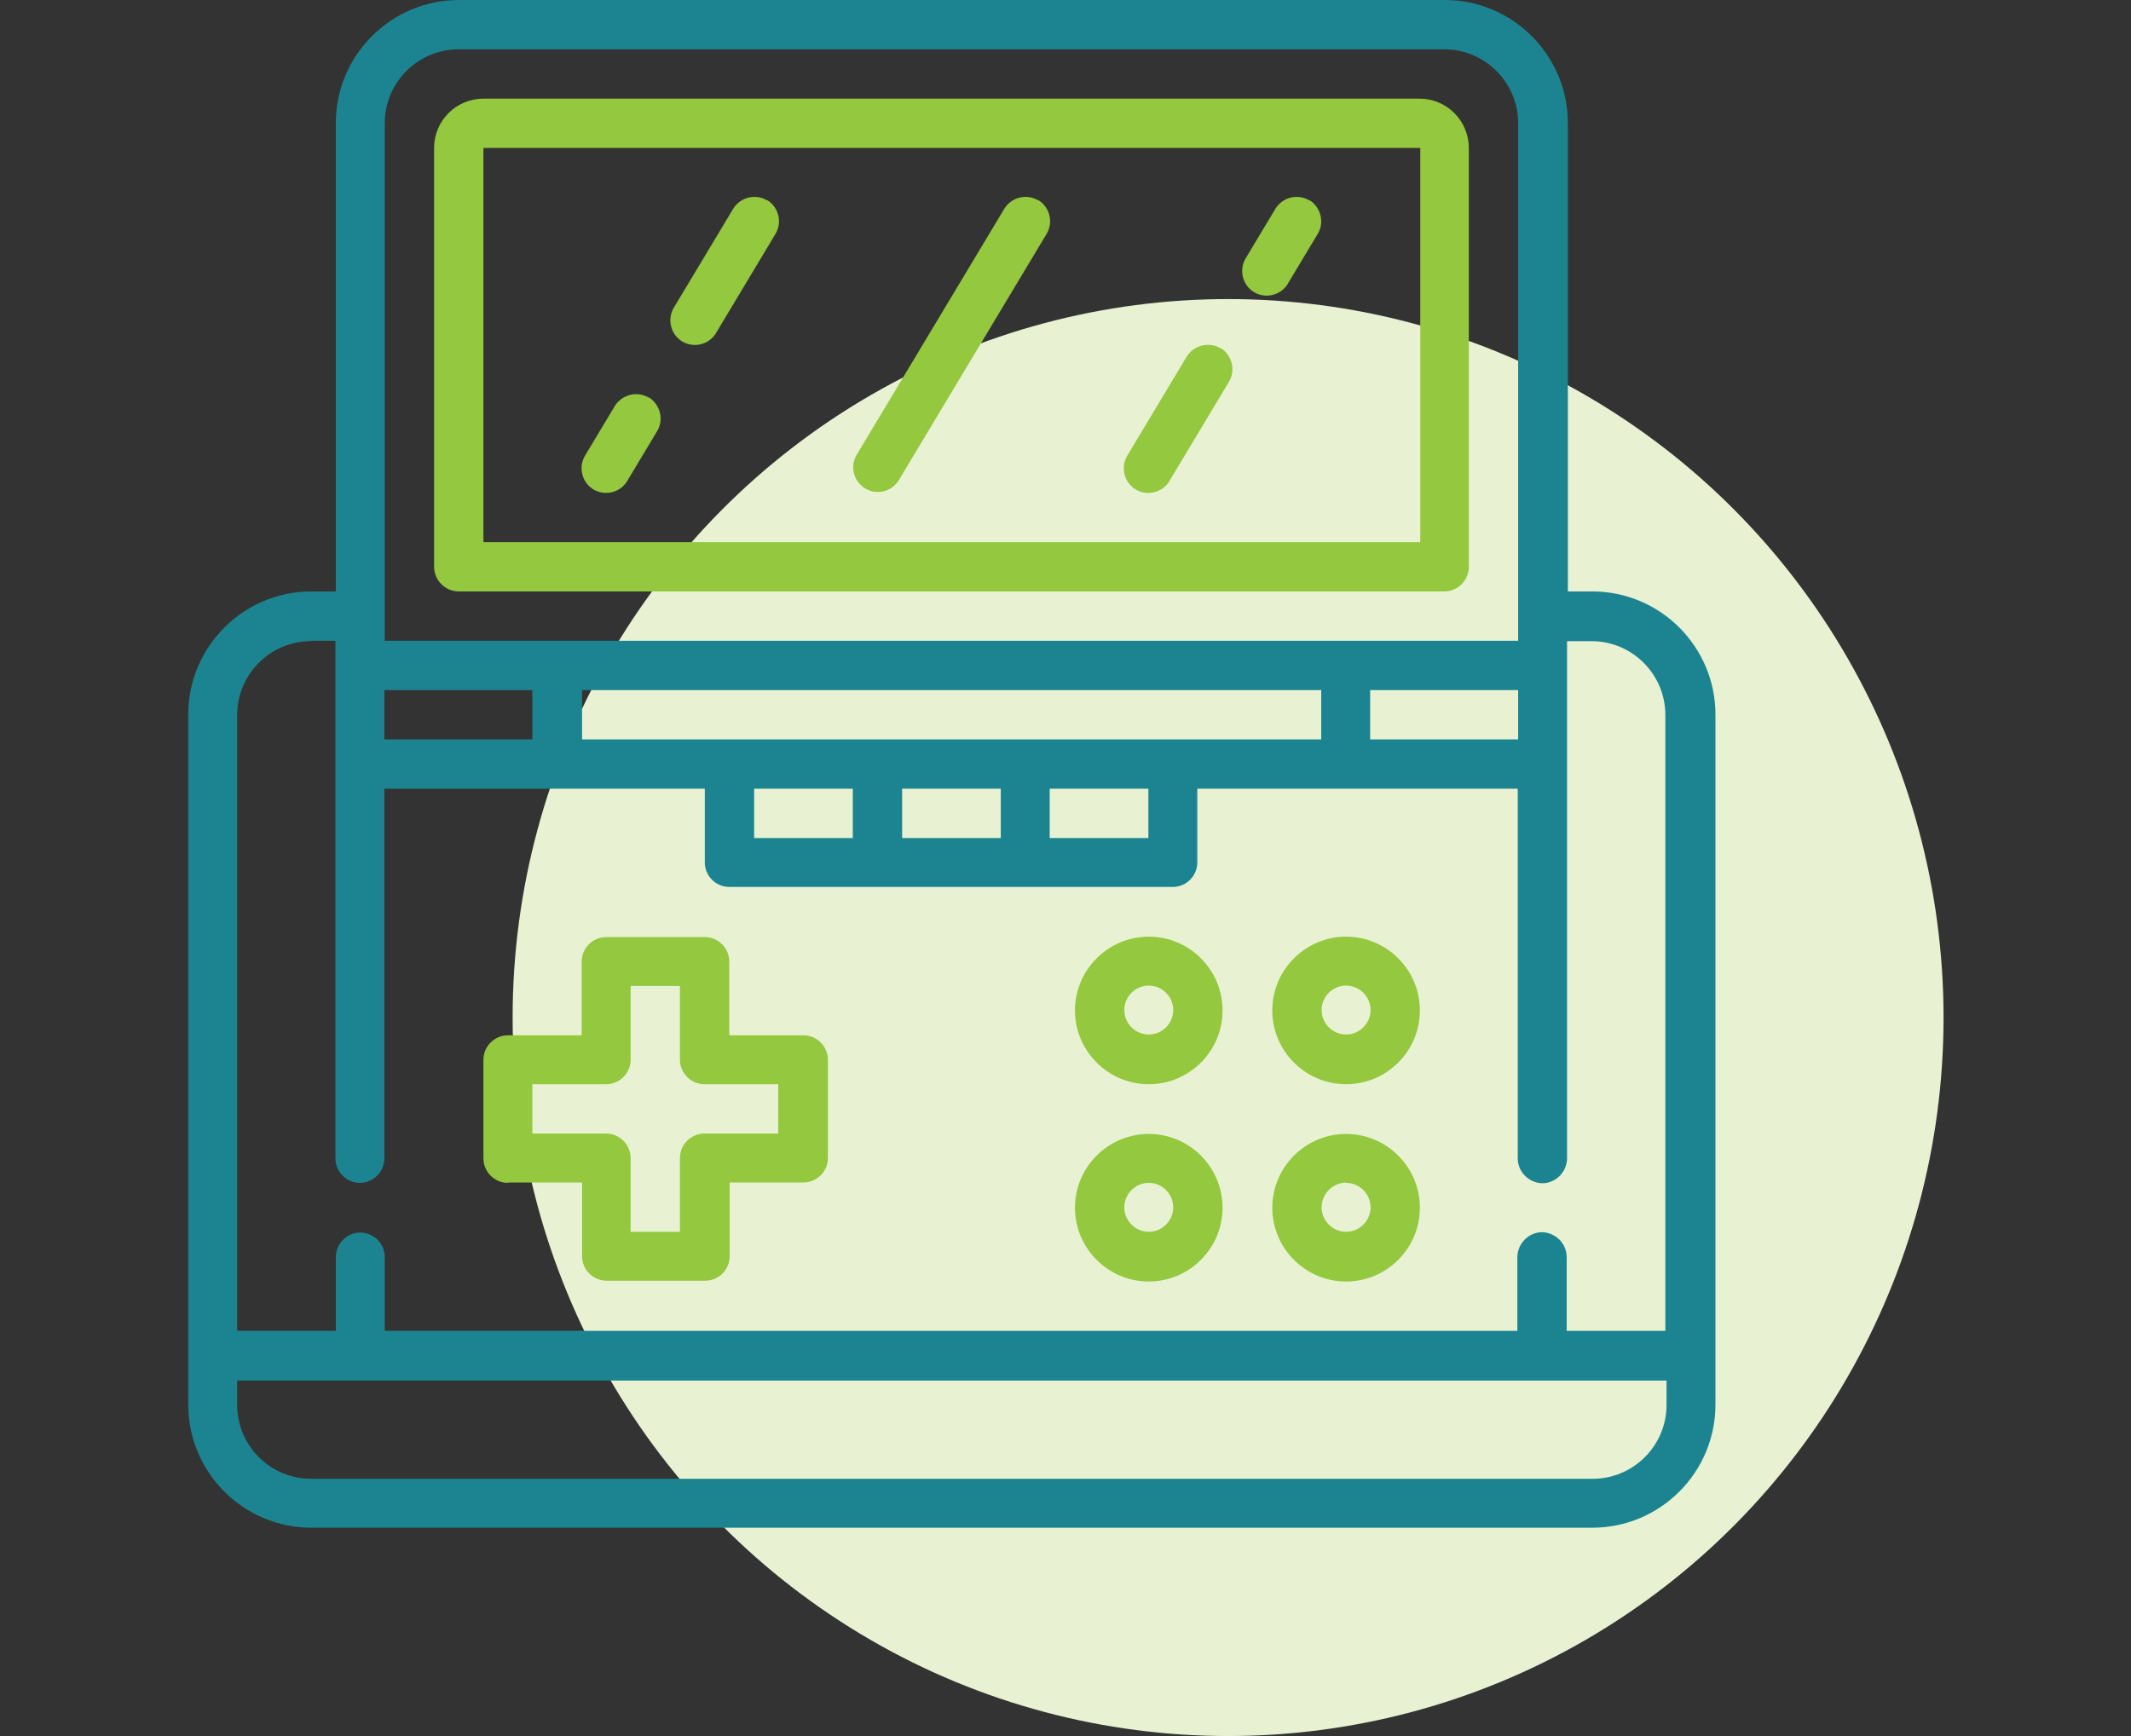 <?xml version="1.0" encoding="UTF-8"?> <svg xmlns="http://www.w3.org/2000/svg" id="Layer_1" viewBox="0 0 54 44"><rect x="0" y="0" width="54" height="44" fill="#333333" stroke="none"/><defs><style>.gcls-1{fill:#1c8490;}.gcls-2{fill:#94c83f;}.gcls-3{fill:#e8f2d3;}</style></defs><ellipse id="Ellipse_100-7" class="gcls-3" cx="31.12" cy="25.79" rx="18.13" ry="18.21"></ellipse><g id="Group_6489"><g id="Group_9323"><path id="Path_15531" class="gcls-2" d="M11.62,14.99h24.98c.34,0,.62-.28,.62-.62h0V3.75c0-.69-.56-1.25-1.25-1.25H12.25c-.69,0-1.25,.56-1.25,1.25,0,0,0,0,0,0V14.36c0,.35,.28,.63,.63,.63h0m.63-11.24h23.73V13.74H12.25V3.75Z"></path><path id="Path_15532" class="gcls-1" d="M40.35,14.99h-.62V3.12C39.73,1.4,38.33,0,36.61,0H11.63c-1.72,0-3.12,1.4-3.12,3.12V14.99h-.62c-1.72,0-3.12,1.4-3.12,3.12v17.49c0,1.72,1.4,3.12,3.12,3.12H40.35c1.72,0,3.12-1.4,3.12-3.12V18.11c0-1.72-1.4-3.12-3.12-3.12m-25.61,2.5h18.74v1.25H14.75v-1.25Zm8.12,2.5h2.5v1.25h-2.5v-1.25Zm-3.75,0h2.5v1.25h-2.5v-1.25Zm7.49,0h2.5v1.25h-2.5v-1.25Zm-16.86-2.5h3.75v1.25h-3.75v-1.25Zm24.98,0h3.75v1.25h-3.75v-1.25ZM9.75,3.12c0-1.03,.84-1.87,1.87-1.87h24.98c1.03,0,1.87,.84,1.87,1.87v13.12H9.75V3.12Zm-1.87,13.12h.62v13.12c0,.34,.28,.62,.62,.62s.62-.28,.62-.62v-9.37h8.12v1.87c0,.34,.28,.62,.62,.62h11.24c.34,0,.62-.28,.62-.62v-1.87h8.12v9.37c0,.34,.28,.62,.62,.63,.34,0,.62-.28,.63-.62h0v-13.12h.62c1.03,0,1.87,.84,1.87,1.87v15.61h-2.5v-1.87c0-.34-.28-.62-.62-.63-.34,0-.62,.28-.63,.62h0v1.88H9.75v-1.87c0-.34-.28-.62-.62-.62s-.62,.28-.62,.62v1.87h-2.5v-15.61c0-1.03,.84-1.87,1.87-1.87m32.48,21.23H7.88c-1.03,0-1.87-.84-1.87-1.87v-.62H42.23v.62c0,1.03-.84,1.87-1.87,1.87"></path><path id="Path_15533" class="gcls-2" d="M34.11,27.48c1.03,0,1.87-.84,1.87-1.87s-.84-1.87-1.87-1.87-1.87,.84-1.87,1.87h0c0,1.03,.84,1.87,1.87,1.87m0-2.5c.34,0,.62,.28,.62,.62,0,.34-.28,.62-.62,.62-.34,0-.62-.28-.62-.62,0-.34,.28-.62,.62-.62"></path><path id="Path_15534" class="gcls-2" d="M34.11,32.48c1.03,0,1.87-.84,1.87-1.87s-.84-1.87-1.87-1.87-1.87,.84-1.87,1.87h0c0,1.03,.84,1.87,1.87,1.87m0-2.5c.34,0,.62,.28,.62,.62,0,.34-.28,.62-.62,.62-.34,0-.62-.28-.62-.62s.28-.62,.62-.63"></path><path id="Path_15535" class="gcls-2" d="M29.11,27.48c1.03,0,1.87-.84,1.87-1.87s-.84-1.87-1.87-1.87-1.87,.84-1.87,1.87h0c0,1.03,.84,1.87,1.87,1.87m0-2.5c.34,0,.62,.28,.62,.62,0,.34-.28,.62-.62,.62-.34,0-.62-.28-.62-.62,0-.34,.28-.62,.62-.62"></path><path id="Path_15536" class="gcls-2" d="M29.11,32.48c1.03,0,1.87-.84,1.87-1.87s-.84-1.87-1.87-1.87-1.87,.84-1.87,1.87h0c0,1.03,.84,1.87,1.87,1.87m0-2.5c.34,0,.62,.28,.62,.62,0,.34-.28,.62-.62,.62-.34,0-.62-.28-.62-.62,0-.34,.28-.62,.62-.62"></path><path id="Path_15537" class="gcls-2" d="M12.88,29.97h1.87v1.87c0,.34,.28,.62,.62,.62h2.5c.34,0,.62-.28,.62-.62h0v-1.87h1.87c.34,0,.62-.28,.62-.62h0v-2.49c0-.34-.28-.62-.62-.62h-1.88v-1.87c0-.34-.28-.62-.62-.62h-2.5c-.34,0-.62,.28-.62,.62h0v1.87h-1.87c-.34,0-.62,.28-.62,.62h0v2.5c0,.34,.28,.62,.62,.62h0m.62-2.5h1.87c.34,0,.62-.28,.62-.62h0v-1.87h1.25v1.87c0,.34,.28,.62,.62,.62h1.87v1.25h-1.87c-.34,0-.62,.28-.62,.62h0v1.87h-1.25v-1.87c0-.34-.28-.62-.62-.62,0,0,0,0,0,0h-1.87v-1.25Z"></path><path id="Path_15538" class="gcls-2" d="M16.44,10.08c-.29-.18-.68-.08-.86,.21,0,0,0,0,0,0l-.75,1.25c-.18,.29-.09,.68,.2,.86s.68,.09,.86-.2c0,0,0-.01,.01-.02l.75-1.25c.18-.29,.08-.68-.21-.86Z"></path><path id="Path_15539" class="gcls-2" d="M19.44,5.08c-.3-.18-.68-.08-.86,.21,0,0,0,0,0,0l-1.5,2.5c-.18,.29-.09,.68,.2,.86,.29,.18,.68,.09,.86-.2,0,0,0-.01,.01-.02l1.5-2.5c.18-.3,.08-.68-.21-.86,0,0,0,0,0,0Z"></path><path id="Path_15540" class="gcls-2" d="M26.31,5.08c-.3-.18-.68-.08-.86,.21,0,0,0,0,0,0l-3.75,6.25c-.17,.3-.06,.68,.24,.85,.29,.16,.65,.07,.83-.21l3.75-6.25c.18-.3,.08-.68-.21-.86Z"></path><path id="Path_15541" class="gcls-2" d="M30.93,8.83c-.29-.18-.68-.08-.86,.21,0,0,0,0,0,0l-1.5,2.5c-.18,.29-.09,.68,.2,.86,.29,.18,.68,.09,.86-.2,0,0,0-.01,.01-.02l1.5-2.5c.18-.3,.08-.68-.21-.86,0,0,0,0,0,0Z"></path><path id="Path_15542" class="gcls-2" d="M33.18,5.08c-.3-.18-.68-.08-.86,.21,0,0,0,0,0,0l-.75,1.25c-.18,.29-.09,.68,.2,.86,.29,.18,.68,.09,.86-.2,0,0,0-.01,.01-.02l.75-1.25c.18-.29,.08-.68-.21-.86,0,0,0,0,0,0Z"></path></g></g></svg> 